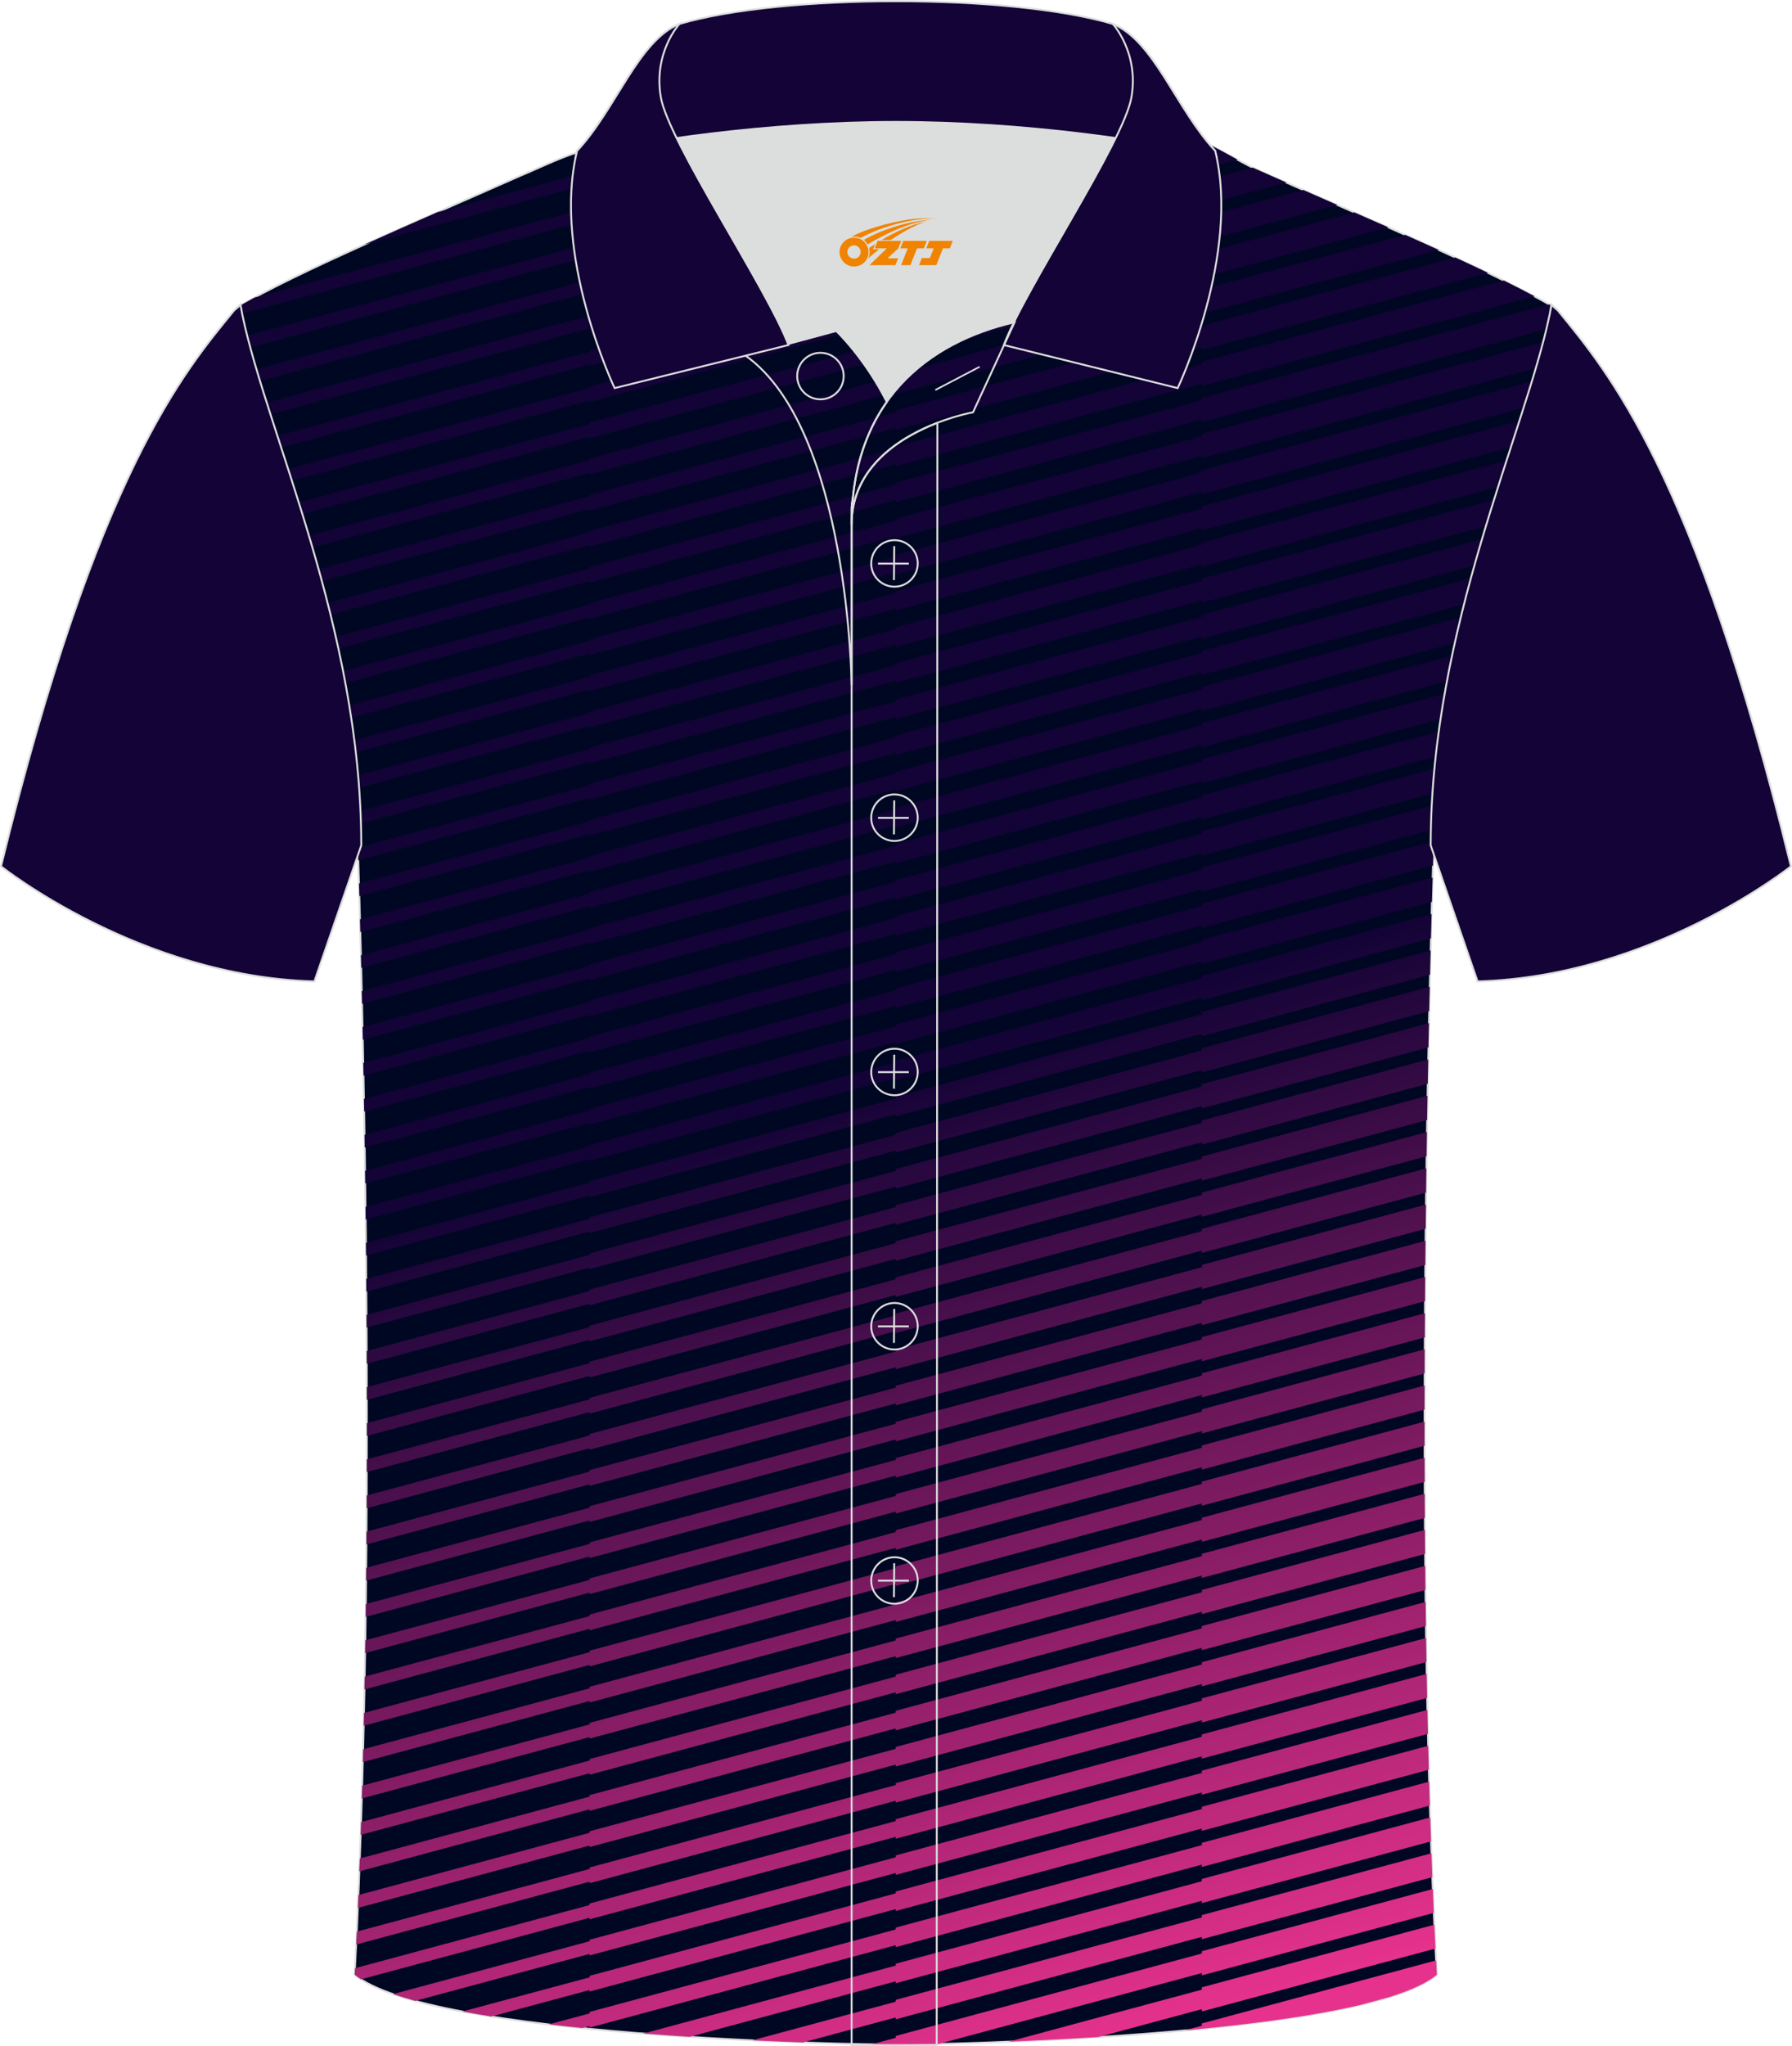 <?xml version="1.0" encoding="utf-8"?>
<!-- Generator: Adobe Illustrator 24.0.1, SVG Export Plug-In . SVG Version: 6.00 Build 0)  -->
<svg xmlns="http://www.w3.org/2000/svg" xmlns:xlink="http://www.w3.org/1999/xlink" version="1.1" id="图层_1" x="0px" y="0px" width="379.8px" height="433.5px" viewBox="0 0 379.92 433.53" enable-background="new 0 0 379.92 433.53" xml:space="preserve">
<g>
	
		<path fill-rule="evenodd" clip-rule="evenodd" fill="#000723" stroke="#DCDDDD" stroke-width="0.4" stroke-miterlimit="22.926" d="   M266.42,35.84c-3.77-1.51-12.26-7.43-17.26-7.59c-52.91-1.61-92.24,7.17-123.61,3.52c-3.03-0.35-10.6,3.52-15.24,5.42   C89.06,46.62,62.42,57.8,50.2,65.14c4.3,24.75,25.68,67.17,25.68,114.93c0,0,4.7,137.05-0.7,238.34   c15.66,13.14,104.97,14.84,114.72,14.81c9.76,0.03,99.06-1.67,114.72-14.81c-5.4-101.29-0.7-238.34-0.7-238.34   c0-47.75,21.39-90.18,25.68-114.92C316.76,57.44,288.09,45.52,266.42,35.84z"/>
	
		<linearGradient id="SVGID_1_" gradientUnits="userSpaceOnUse" x1="197.305" y1="632.8" x2="257.937" y2="834.905" gradientTransform="matrix(1 0 0 1 0 -408)">
		<stop offset="0" style="stop-color:#130336"/>
		<stop offset="1" style="stop-color:#E6328C"/>
	</linearGradient>
	<path fill-rule="evenodd" clip-rule="evenodd" fill="url(#SVGID_1_)" d="M266.42,35.84c-0.26-0.11-0.55-0.23-0.86-0.38l-10.76,2.9   v0.49l-64.9,17.47v0.4L125,74.19v0.32L57.88,92.56l0.81,2.48L125,77.19v0.32l64.9-17.47v0.4l64.9-17.47v0.49l17.94-4.83   C270.59,37.69,268.47,36.75,266.42,35.84L266.42,35.84z M262.37,33.78l-7.57,2.04v-0.49L189.9,52.8v-0.4L125,69.87v-0.32L56.41,88   c-0.27-0.84-0.53-1.67-0.79-2.49L125,66.84v-0.32l64.9-17.47v-0.4l64.9-17.47v-0.49l1.16-0.31   C258.17,31.43,260.41,32.7,262.37,33.78L262.37,33.78z M251.35,28.6L189.9,45.14v-0.4L125,62.21v-0.32L54.21,80.94   c-0.26-0.85-0.5-1.68-0.74-2.5l71.54-19.25v-0.32l64.9-17.47V41l48.12-12.95c3.65,0.02,7.36,0.08,11.15,0.19   C249.84,28.27,250.57,28.39,251.35,28.6L251.35,28.6z M224.44,28.19l-34.54,9.3v-0.4L125,54.56v-0.32l-72.83,19.6   c-0.23-0.86-0.44-1.7-0.65-2.53l73.47-19.77v-0.32l64.9-17.47v-0.4l16.48-4.44C212.2,28.59,218.22,28.34,224.44,28.19L224.44,28.19   z M187.1,30.18L125,46.89v-0.32L50.49,66.63c-0.1-0.51-0.19-1.01-0.28-1.5c1.13-0.68,2.39-1.39,3.75-2.13L125,43.88v-0.32   l44.96-12.1C175.47,31.07,181.17,30.62,187.1,30.18L187.1,30.18z M149.86,32.55L125,39.24v-0.32L77.25,51.78   c5.02-2.26,10.27-4.58,15.52-6.88L125,36.23v-0.32l12.34-3.32C141.38,32.7,145.55,32.68,149.86,32.55L149.86,32.55z M60.16,99.6   l64.83-17.45v-0.32l64.9-17.47v-0.4l64.9-17.47V46l21.52-5.79c2.38,1.04,4.8,2.1,7.23,3.17l-28.75,7.74v-0.49l-64.9,17.47v-0.4   l-64.9,17.47v-0.32l-64.04,17.23L60.16,99.6L60.16,99.6z M62.41,106.65L125,89.81v-0.32l64.9-17.47v-0.4l64.9-17.47v-0.49   l32.34-8.7c2.41,1.06,4.82,2.12,7.21,3.17L254.8,58.77v-0.49l-64.9,17.47v-0.4L125,92.82V92.5l-61.81,16.64   C62.93,108.31,62.67,107.47,62.41,106.65L62.41,106.65z M64.58,113.72l60.41-16.26v-0.32l64.9-17.47v-0.4l64.9-17.47v-0.49   l43.11-11.6c2.42,1.08,4.8,2.14,7.12,3.2l-50.23,13.52v-0.49l-64.9,17.47v-0.4l-64.9,17.47v-0.32l-59.67,16.06   C65.08,115.38,64.83,114.55,64.58,113.72L64.58,113.72z M66.65,120.82l58.35-15.7v-0.32l64.9-17.47v-0.4l64.9-17.47v-0.49   l53.73-14.46c2.4,1.11,4.72,2.19,6.93,3.25L254.8,74.08v-0.49l-64.9,17.47v-0.4L125,108.13v-0.32l-57.66,15.52   C67.11,122.49,66.88,121.65,66.65,120.82L66.65,120.82z M68.57,127.96L125,112.77v-0.32l64.9-17.47v-0.4l64.9-17.47v-0.49   l64.02-17.23c2.36,1.17,4.56,2.29,6.54,3.35L254.8,81.73v-0.49l-64.9,17.47v-0.4L125,115.78v-0.32l-55.79,15.02   C69,129.64,68.78,128.8,68.57,127.96L68.57,127.96z M70.32,135.14L125,120.42v-0.32l64.9-17.47v-0.4l64.9-17.47v-0.49l73.64-19.82   c0.4,0.23,0.78,0.46,1.15,0.68c-0.24,1.4-0.54,2.85-0.89,4.36l-73.9,19.89v-0.49l-64.9,17.47v-0.4L125,123.43v-0.32l-54.1,14.56   C70.71,136.83,70.52,135.98,70.32,135.14L70.32,135.14z M71.88,142.37l53.12-14.3v-0.32l64.9-17.47v-0.4l64.9-17.47v-0.49   l73.25-19.71c-0.45,1.77-0.95,3.61-1.5,5.52l-71.74,19.31v-0.49l-64.9,17.47v-0.4l-64.9,17.47v-0.32l-52.62,14.16   C72.22,144.08,72.05,143.23,71.88,142.37L71.88,142.37z M73.23,149.67L125,135.74v-0.32l64.9-17.47v-0.4l64.9-17.47v-0.49   l70.93-19.09c-0.54,1.81-1.12,3.67-1.73,5.58l-69.2,18.62v-0.49l-64.9,17.47v-0.4L125,138.75v-0.32l-51.36,13.82   C73.51,151.39,73.37,150.52,73.23,149.67L73.23,149.67z M74.32,157.02l50.67-13.64v-0.31l64.9-17.47v-0.4l64.9-17.47v-0.49   l68.32-18.39c-0.59,1.83-1.19,3.69-1.81,5.6l-66.51,17.9v-0.49l-64.9,17.47v-0.4l-64.9,17.47v-0.32l-50.35,13.55   C74.55,158.76,74.44,157.89,74.32,157.02L74.32,157.02z M75.16,164.46c0.08,0.88,0.15,1.76,0.22,2.64L125,153.75v0.32l64.9-17.47   v0.4l64.9-17.47v0.49l63.8-17.17c0.61-1.9,1.21-3.77,1.8-5.6l-65.6,17.66v0.49l-64.9,17.47v0.4L125,150.74v0.32L75.16,164.46   L75.16,164.46z M75.68,171.97c0.04,0.89,0.08,1.78,0.11,2.67L125,161.4v0.32l64.9-17.47v0.4l64.9-17.47v0.49l61.19-16.47   c0.58-1.89,1.16-3.75,1.73-5.58l-62.92,16.93v0.49l-64.9,17.47v0.4L125,158.38v0.32L75.68,171.97L75.68,171.97z M75.88,179.57   c0,0.16,0,0.33,0,0.49c0,0,0.03,0.76,0.07,2.19l49.04-13.2v0.32l64.9-17.47v0.4l64.9-17.47v0.49l58.72-15.8   c0.53-1.87,1.07-3.73,1.62-5.55l-60.34,16.24v0.49l-64.9,17.47v0.4l-64.9,17.47v0.32L75.88,179.57L75.88,179.57z M76.11,187.16   l0.08,2.68L125,176.7v0.32l64.9-17.47v0.4l64.9-17.47v0.49l56.48-15.2c0.48-1.86,0.97-3.69,1.47-5.51l-57.95,15.6v0.49l-64.9,17.47   v0.4L125,173.69v0.32L76.11,187.16L76.11,187.16z M76.32,194.76l0.07,2.68L125,184.36v0.32l64.9-17.47v0.4l64.9-17.47v0.49   l54.49-14.67c0.42-1.84,0.85-3.66,1.3-5.46l-55.79,15.02v0.49l-64.9,17.47v0.4L125,181.35v0.32L76.32,194.76L76.32,194.76z    M76.52,202.36l0.07,2.68l48.42-13.03v0.32l64.9-17.47v0.4l64.9-17.47v0.49l52.78-14.21c0.35-1.82,0.72-3.62,1.11-5.41l-53.89,14.5   v0.49l-64.9,17.47v0.4l-64.9,17.47v0.32L76.52,202.36L76.52,202.36z M76.7,209.97l0.06,2.68L125,199.67v0.32l64.9-17.47v0.4   l64.9-17.47v0.49l51.38-13.83c0.28-1.8,0.58-3.58,0.9-5.36l-52.28,14.07v0.49l-64.9,17.47v0.4L125,196.65v0.32L76.7,209.97   L76.7,209.97z M76.87,217.58l0.06,2.68l48.08-12.94v0.32l64.9-17.47v0.4l64.9-17.47v0.49l50.3-13.54c0.21-1.78,0.44-3.54,0.69-5.3   l-50.99,13.72v0.49l-64.9,17.47v0.4l-64.9,17.47v0.32L76.87,217.58L76.87,217.58z M77.02,225.19L125,212.28v-0.32l64.9-17.47v-0.4   l64.9-17.47v-0.49l50.02-13.46c-0.18,1.74-0.33,3.48-0.45,5.24l-49.56,13.34v-0.49l-64.9,17.47v-0.4l-64.9,17.47v-0.32l-47.93,12.9   L77.02,225.19L77.02,225.19z M77.16,232.81L125,219.94v-0.32l64.9-17.47v-0.4l64.9-17.47v-0.49l49.4-13.29   c-0.1,1.72-0.17,3.44-0.22,5.17l-49.17,13.23v-0.49l-64.9,17.47v-0.4l-64.9,17.47v-0.32l-47.79,12.86L77.16,232.81L77.16,232.81z    M77.29,240.43L125,227.59v-0.32l64.9-17.47v-0.4l64.9-17.47v-0.49l49.13-13.22c-0.01,0.61-0.01,1.22-0.01,1.84   c0,0-0.04,1.15-0.11,3.31l-49.01,13.19v-0.49l-64.9,17.47v-0.4L125,230.61v-0.32l-47.67,12.83L77.29,240.43L77.29,240.43z    M77.4,248.05l47.6-12.81v-0.32l64.9-17.47v-0.4l64.9-17.47v-0.49l48.93-13.17c-0.04,1.47-0.09,3.19-0.15,5.15L254.8,204.2v-0.49   l-64.9,17.47v-0.4L125,238.25v-0.32l-47.56,12.8L77.4,248.05L77.4,248.05z M77.5,255.68L125,242.9v-0.32l64.9-17.47v-0.4   l64.9-17.47v-0.49l48.71-13.11c-0.04,1.59-0.09,3.31-0.14,5.15l-48.57,13.07v-0.49l-64.9,17.47v-0.4L125,245.91v-0.32l-47.47,12.78   L77.5,255.68L77.5,255.68z M77.58,263.31L125,250.55v-0.32l64.9-17.47v-0.4l64.9-17.47v-0.49l48.51-13.05   c-0.04,1.64-0.08,3.35-0.13,5.15l-48.38,13.02v-0.49l-64.9,17.47v-0.4L125,253.57v-0.32L77.61,266L77.58,263.31L77.58,263.31z    M77.65,270.95L125,258.21v-0.32l64.9-17.47v-0.4l64.9-17.47v-0.49l48.32-13c-0.04,1.66-0.08,3.37-0.12,5.15l-48.2,12.97v-0.49   l-64.9,17.47v-0.4L125,261.23v-0.32l-47.33,12.74L77.65,270.95L77.65,270.95z M77.71,278.59L125,265.86v-0.32l64.9-17.47v-0.4   l64.9-17.47v-0.49l48.15-12.96c-0.04,1.67-0.07,3.38-0.11,5.14l-48.04,12.93v-0.49l-64.9,17.47v-0.4L125,268.87v-0.32l-47.28,12.72   L77.71,278.59L77.71,278.59z M77.75,286.23l0.01,2.7L125,276.22v0.32l64.9-17.47v0.4L254.8,242v0.49l47.9-12.89   c0.03-1.75,0.06-3.46,0.1-5.14l-47.99,12.92v0.49l-64.9,17.47v0.4l-64.9,17.47v0.32L77.75,286.23L77.75,286.23z M77.77,293.88v2.7   l47.22-12.71v0.32l64.9-17.47v0.4l64.9-17.47v0.49l47.76-12.85c0.03-1.74,0.06-3.46,0.09-5.14l-47.85,12.88v0.49l-64.9,17.47v0.4   l-64.9,17.47v0.32L77.77,293.88L77.77,293.88z M77.78,301.53v2.7L125,291.52v0.32l64.9-17.47v0.4l64.9-17.47v0.49l47.64-12.82   l0.08-5.14l-47.72,12.84v0.49l-64.9,17.47v0.4L125,288.5v0.32L77.78,301.53L77.78,301.53z M77.77,309.19l-0.01,2.7l47.23-12.71   v0.32l64.9-17.47v0.4l64.9-17.47v0.49l47.54-12.79c0.02-1.73,0.05-3.44,0.07-5.13l-47.61,12.81v0.49l-64.9,17.47v0.4l-64.9,17.47   v0.32L77.77,309.19L77.77,309.19z M77.75,316.85l-0.01,2.7l47.27-12.72v0.32l64.9-17.47v0.4l64.9-17.47v0.49l47.45-12.77l0.06-5.13   l-47.51,12.79v0.49l-64.9,17.47v0.4l-64.9,17.47v0.32L77.75,316.85L77.75,316.85z M77.7,324.51l-0.02,2.71L125,314.49v0.32   l64.9-17.47v0.4l64.9-17.47v0.49l47.37-12.75c0.02-1.72,0.03-3.43,0.05-5.13l-47.42,12.76v0.49l-64.9,17.47v0.4L125,311.47v0.32   L77.7,324.51L77.7,324.51z M77.64,332.18l-0.03,2.71L125,322.14v0.32l64.9-17.47v0.4l64.9-17.47v0.49l47.31-12.73l0.04-5.13   l-47.35,12.74v0.49l-64.9,17.47v0.4L125,319.12v0.32L77.64,332.18L77.64,332.18z M77.56,339.86l-0.03,2.71l47.48-12.78v0.32   l64.9-17.47v0.4l64.9-17.47v0.5l47.26-12.72c0.01-1.72,0.02-3.43,0.03-5.12l-47.29,12.73v0.49l-64.9,17.47v0.4l-64.9,17.47v0.32   L77.56,339.86L77.56,339.86z M77.45,347.54l47.55-12.8v-0.32l64.9-17.47v-0.4l64.9-17.47v-0.49l47.25-12.72   c-0.01,1.7-0.01,3.4-0.02,5.12L254.8,303.7v-0.49l-64.9,17.47v-0.4L125,337.75v-0.32l-47.59,12.81L77.45,347.54L77.45,347.54z    M77.32,355.23L125,342.4v-0.32l64.9-17.47v-0.4l64.9-17.47v-0.49l47.23-12.71c0,1.7-0.01,3.4-0.01,5.12l-47.22,12.71v-0.49   l-64.9,17.47v-0.4L125,345.42v-0.32l-47.73,12.85L77.32,355.23L77.32,355.23z M77.17,362.93L125,350.06v-0.32l64.9-17.47v-0.4   l64.9-17.47v-0.49l47.22-12.71c0,1.7,0,3.4,0,5.11l-47.22,12.71v-0.49L189.9,336v-0.4L125,353.07v-0.32l-47.89,12.89L77.17,362.93   L77.17,362.93z M76.99,370.63L125,357.71v-0.32l64.9-17.47v-0.4l64.9-17.47v-0.49l47.23-12.71c0,1.7,0.01,3.4,0.02,5.11   l-47.24,12.71v-0.49l-64.9,17.47v-0.4l-64.9,17.47v-0.32l-48.08,12.94L76.99,370.63L76.99,370.63z M76.79,378.34L125,365.36v-0.32   l64.9-17.47v-0.4l64.9-17.47v-0.49l47.25-12.72c0.01,1.7,0.02,3.4,0.03,5.11l-47.28,12.72v-0.49l-64.9,17.47v-0.4L125,368.37v-0.32   l-48.29,13L76.79,378.34L76.79,378.34z M76.55,386.06L125,373.02v-0.32l64.9-17.47v-0.4l64.9-17.47v-0.49l47.29-12.73   c0.01,1.7,0.02,3.4,0.04,5.1l-47.33,12.74v-0.49l-64.9,17.47v-0.4L125,376.03v-0.32l-48.54,13.06L76.55,386.06L76.55,386.06z    M76.28,393.78l48.71-13.11v-0.32l64.9-17.47v-0.4l64.9-17.47v-0.49l47.36-12.75c0.02,1.7,0.03,3.4,0.05,5.1l-47.41,12.76v-0.49   l-64.9,17.47v-0.4l-64.9,17.47v-0.32L76.17,396.5C76.22,395.6,76.25,394.7,76.28,393.78L76.28,393.78z M75.98,401.52L125,388.33   v-0.32l64.9-17.47v-0.4l64.9-17.47v-0.49l47.44-12.77c0.02,1.7,0.04,3.4,0.07,5.1L254.8,357.3v-0.49l-64.9,17.47v-0.4L125,391.35   v-0.32l-49.13,13.22C75.91,403.34,75.94,402.43,75.98,401.52L75.98,401.52z M75.64,409.27c-0.04,0.92-0.09,1.83-0.13,2.74   L125,398.69v0.32l64.9-17.47v0.4l64.9-17.47v0.49l47.62-12.82c-0.03-1.7-0.06-3.4-0.08-5.09l-47.54,12.8v0.49l-64.9,17.47v0.4   L125,395.68V396L75.64,409.27L75.64,409.27z M75.26,417.02l-0.07,1.38c0.4,0.33,0.86,0.66,1.35,0.98L125,406.34v0.32l64.9-17.47   v0.4l64.9-17.47v0.49l47.76-12.86c-0.03-1.7-0.07-3.39-0.1-5.09l-47.67,12.83v0.49l-64.9,17.47v0.4l-64.9,17.47v0.32L75.26,417.02   L75.26,417.02z M83.33,422.51c1.45,0.5,3.02,0.98,4.69,1.44L125,414v0.32l64.9-17.47v0.4l64.9-17.47v0.49l47.93-12.9   c-0.04-1.69-0.08-3.39-0.11-5.08l-47.82,12.87v0.49l-64.9,17.47v0.4L125,410.99v0.32L83.33,422.51L83.33,422.51z M98.04,426.2   c1.97,0.37,4.01,0.72,6.11,1.06l20.85-5.61v0.32l64.9-17.47v0.4l64.9-17.47v0.49l48.12-12.95c-0.05-1.69-0.09-3.38-0.13-5.08   l-47.99,12.92v0.49l-64.9,17.47v0.4L125,418.64v0.32L98.04,426.2L98.04,426.2z M116.34,428.93c2.34,0.28,4.72,0.54,7.12,0.78   l1.54-0.41v0.32l64.9-17.47v0.4l64.9-17.47v0.49l48.34-13.01c-0.05-1.69-0.1-3.38-0.15-5.07l-48.19,12.97v0.49l-64.9,17.47v0.4   L125,426.29v0.32L116.34,428.93L116.34,428.93z M136.39,430.87c3.3,0.26,6.59,0.49,9.81,0.7l43.7-11.76v0.4l64.9-17.47v0.49   l48.59-13.08c-0.06-1.68-0.11-3.37-0.17-5.07l-48.42,13.03v0.49l-64.9,17.47v0.4L136.39,430.87L136.39,430.87z M159.48,432.31   c3.8,0.18,7.41,0.33,10.73,0.45l19.69-5.3v0.4l64.9-17.47v0.49l48.87-13.15c-0.07-1.68-0.13-3.37-0.19-5.06l-48.68,13.1v0.49   l-64.9,17.47v0.4L159.48,432.31L159.48,432.31z M184.78,433.16c2.39,0.04,4.15,0.06,5.12,0.05c1.44,0,4.63-0.03,9.06-0.13   l55.85-15.03v0.49l49.18-13.24c-0.07-1.68-0.15-3.36-0.21-5.06l-48.97,13.18v0.49l-64.9,17.47v0.4L184.78,433.16L184.78,433.16z    M213.81,432.6l40.99-11.03v-0.49l49.29-13.27c0.08,1.69,0.16,3.38,0.24,5.05l-49.53,13.33v-0.49l-21.99,5.92   C226.07,432.04,219.61,432.36,213.81,432.6L213.81,432.6z M251.09,430.22l3.72-1v-0.49l49.66-13.36c0.05,1.01,0.1,2.03,0.16,3.03   c-2.16,1.81-5.71,3.4-10.26,4.8l-5.89,1.59C278.2,427.22,264.76,428.97,251.09,430.22z"/>
	
		<path fill-rule="evenodd" clip-rule="evenodd" fill="#130336" stroke="#DCDDDD" stroke-width="0.4" stroke-miterlimit="22.926" d="   M328.93,64.54c-0.01,0.08-0.2,1.05-0.4,2.1c-5.19,25.04-25.21,66.25-25.21,112.45l0,0c2.75,8.02,9.94,28.83,9.94,28.83   c37.14-1.02,66.43-24.39,66.43-24.39c-20.38-83.49-38.88-104.9-49.41-117.79C330.2,65.67,328.99,64.62,328.93,64.54z"/>
	
		<path fill-rule="evenodd" clip-rule="evenodd" fill="#130336" stroke="#DCDDDD" stroke-width="0.4" stroke-miterlimit="22.926" d="   M50.98,64.54c0.01,0.08,0.2,1.05,0.4,2.1c5.19,25.04,25.21,66.25,25.21,112.45l0,0c-2.75,8.02-9.94,28.83-9.94,28.83   c-37.14-1.02-66.43-24.39-66.43-24.39c20.37-83.49,38.87-104.9,49.41-117.79C49.71,65.67,50.92,64.62,50.98,64.54z"/>
	<path fill-rule="evenodd" clip-rule="evenodd" fill="#DCDDDD" d="M188.01,85.11c6.44-9.11,16.35-14.37,26.94-16.84   c5.24-10.64,16.09-27.82,21.62-39.14c-26.77-6.52-66.38-6.52-93.15,0c6.43,13.14,20,34.17,23.66,43.71l10.22-2.75   C177.29,70.09,183.29,75.76,188.01,85.11z"/>
	<path fill="none" stroke="#DCDDDD" stroke-width="0.4" stroke-miterlimit="10" d="M158.03,75.28l19.26-5.19c0,0,6,5.67,10.72,15.03   c-3.78,5.35-6.37,12.04-7.18,20.26c-0.14,0.74-0.24,1.47-0.28,2.18v3.57v33.98C180.55,145.1,180.02,90.85,158.03,75.28z"/>
	<path fill="none" stroke="#DCDDDD" stroke-width="0.4" stroke-miterlimit="10" d="M180.55,107.56v3.57c0-1.99,0.1-3.91,0.28-5.75   C180.68,106.12,180.59,106.85,180.55,107.56L180.55,107.56z M180.55,111.13v322.2h18.04l0.14-343.78   C191.13,92.48,180.55,98.79,180.55,111.13z"/>
	<path fill-rule="evenodd" clip-rule="evenodd" fill="#130336" stroke="#DCDDDD" stroke-width="0.4" stroke-miterlimit="10" d="   M122.07,33.11c13.39-3.26,40.91-7.33,67.91-7.33s54.52,4.07,67.91,7.33l-0.28-1.2c-8.22-8.78-12.93-23.33-21.69-26.89   C224.99,1.8,207.49,0.2,189.99,0.2c-17.51,0-35.01,1.61-45.95,4.82c-8.77,3.57-13.47,18.11-21.69,26.89L122.07,33.11z"/>
	<path fill-rule="evenodd" clip-rule="evenodd" fill="#130336" stroke="#DCDDDD" stroke-width="0.4" stroke-miterlimit="10" d="   M144.04,5.02c0,0-5.58,6.05-3.94,15.53c1.63,9.49,22.57,40.53,27.06,52.51l-36.86,9.13c0,0-13.39-28.22-7.95-50.28   C130.58,23.13,135.28,8.59,144.04,5.02z"/>
	<path fill-rule="evenodd" clip-rule="evenodd" fill="#130336" stroke="#DCDDDD" stroke-width="0.4" stroke-miterlimit="10" d="   M235.93,5.02c0,0,5.58,6.05,3.95,15.53c-1.63,9.49-22.57,40.53-27.06,52.51l36.86,9.13c0,0,13.39-28.22,7.95-50.28   C249.4,23.13,244.69,8.59,235.93,5.02z"/>
	<path fill="none" stroke="#DCDDDD" stroke-width="0.4" stroke-miterlimit="10" d="M173.94,84.57c2.72,0,4.93-2.21,4.93-4.93   s-2.21-4.93-4.93-4.93c-2.72,0-4.93,2.21-4.93,4.93S171.23,84.57,173.94,84.57z"/>
	<path fill="none" stroke="#DCDDDD" stroke-width="0.4" stroke-miterlimit="10" d="M215.1,68.24l-8.81,19.07   c0,0-25.75,4.58-25.75,23.82C180.55,84.95,196.82,72.44,215.1,68.24z"/>
	
	<line fill="none" stroke="#DCDDDD" stroke-width="0.36" stroke-miterlimit="10" x1="207.69" y1="77.67" x2="198.3" y2="82.59"/>
	<g>
		<g>
			<path fill="none" stroke="#DCDDDD" stroke-width="0.402" stroke-miterlimit="10" d="M189.64,124.27c2.71,0,4.93-2.22,4.93-4.93     s-2.23-4.93-4.93-4.93c-2.71,0-4.93,2.22-4.93,4.93C184.69,122.06,186.91,124.27,189.64,124.27z"/>
			
				<line fill="none" stroke="#DCDDDD" stroke-width="0.402" stroke-miterlimit="10" x1="189.59" y1="115.68" x2="189.52" y2="122.88"/>
			
				<line fill="none" stroke="#DCDDDD" stroke-width="0.402" stroke-miterlimit="10" x1="186.14" y1="119.38" x2="192.68" y2="119.38"/>
		</g>
		<g>
			<path fill="none" stroke="#DCDDDD" stroke-width="0.402" stroke-miterlimit="10" d="M189.64,178.15c2.71,0,4.93-2.22,4.93-4.93     c0-2.71-2.23-4.93-4.93-4.93c-2.71,0-4.93,2.22-4.93,4.93C184.69,175.94,186.91,178.15,189.64,178.15z"/>
			
				<line fill="none" stroke="#DCDDDD" stroke-width="0.402" stroke-miterlimit="10" x1="189.59" y1="169.56" x2="189.52" y2="176.76"/>
			
				<line fill="none" stroke="#DCDDDD" stroke-width="0.402" stroke-miterlimit="10" x1="186.14" y1="173.26" x2="192.68" y2="173.26"/>
		</g>
		<g>
			<path fill="none" stroke="#DCDDDD" stroke-width="0.402" stroke-miterlimit="10" d="M189.64,232.04c2.71,0,4.93-2.22,4.93-4.93     c0-2.71-2.23-4.93-4.93-4.93c-2.71,0-4.93,2.22-4.93,4.93C184.69,229.82,186.91,232.04,189.64,232.04z"/>
			
				<line fill="none" stroke="#DCDDDD" stroke-width="0.402" stroke-miterlimit="10" x1="189.59" y1="223.45" x2="189.52" y2="230.64"/>
			
				<line fill="none" stroke="#DCDDDD" stroke-width="0.402" stroke-miterlimit="10" x1="186.14" y1="227.14" x2="192.68" y2="227.14"/>
		</g>
		<g>
			<path fill="none" stroke="#DCDDDD" stroke-width="0.402" stroke-miterlimit="10" d="M189.64,285.92c2.71,0,4.93-2.22,4.93-4.93     s-2.23-4.93-4.93-4.93c-2.71,0-4.93,2.22-4.93,4.93C184.69,283.7,186.91,285.92,189.64,285.92z"/>
			
				<line fill="none" stroke="#DCDDDD" stroke-width="0.402" stroke-miterlimit="10" x1="189.59" y1="277.33" x2="189.52" y2="284.52"/>
			
				<line fill="none" stroke="#DCDDDD" stroke-width="0.402" stroke-miterlimit="10" x1="186.14" y1="281.02" x2="192.68" y2="281.02"/>
		</g>
		<g>
			<path fill="none" stroke="#DCDDDD" stroke-width="0.402" stroke-miterlimit="10" d="M189.64,339.8c2.71,0,4.93-2.22,4.93-4.93     s-2.23-4.93-4.93-4.93c-2.71,0-4.93,2.22-4.93,4.93C184.69,337.58,186.91,339.8,189.64,339.8z"/>
			
				<line fill="none" stroke="#DCDDDD" stroke-width="0.402" stroke-miterlimit="10" x1="189.59" y1="331.21" x2="189.52" y2="338.4"/>
			
				<line fill="none" stroke="#DCDDDD" stroke-width="0.402" stroke-miterlimit="10" x1="186.14" y1="334.9" x2="192.68" y2="334.9"/>
		</g>
	</g>
</g>
<g id="图层_x0020_1">
	<path fill="#F08300" d="M178.17,54.39c0.416,1.136,1.472,1.984,2.752,2.032c0.144,0,0.304,0,0.448-0.016h0.016   c0.016,0,0.064,0,0.128-0.016c0.032,0,0.048-0.016,0.08-0.016c0.064-0.016,0.144-0.032,0.224-0.048c0.016,0,0.016,0,0.032,0   c0.192-0.048,0.4-0.112,0.576-0.208c0.192-0.096,0.4-0.224,0.608-0.384c0.672-0.56,1.104-1.408,1.104-2.352   c0-0.224-0.032-0.448-0.08-0.672l0,0C184.01,52.51,183.96,52.34,183.88,52.16C183.41,51.07,182.33,50.31,181.06,50.31C179.37,50.31,177.99,51.68,177.99,53.38C177.99,53.73,178.05,54.07,178.17,54.39L178.17,54.39L178.17,54.39z M182.47,53.41L182.47,53.41C182.44,54.19,181.78,54.79,181,54.75C180.21,54.72,179.62,54.07,179.65,53.28c0.032-0.784,0.688-1.376,1.472-1.344   C181.89,51.97,182.5,52.64,182.47,53.41L182.47,53.41z"/>
	<polygon fill="#F08300" points="196.5,50.99 ,195.86,52.58 ,194.42,52.58 ,193,56.13 ,191.05,56.13 ,192.45,52.58 ,190.87,52.58    ,191.51,50.99"/>
	<path fill="#F08300" d="M198.47,46.26c-1.008-0.096-3.024-0.144-5.056,0.112c-2.416,0.304-5.152,0.912-7.616,1.664   C183.75,48.64,181.88,49.36,180.53,50.13C180.73,50.1,180.92,50.08,181.11,50.08c0.48,0,0.944,0.112,1.36,0.288   C186.57,48.05,193.77,46,198.47,46.26L198.47,46.26L198.47,46.26z"/>
	<path fill="#F08300" d="M183.94,51.73c4-2.368,8.88-4.672,13.488-5.248c-4.608,0.288-10.224,2-14.288,4.304   C183.46,51.04,183.73,51.36,183.94,51.73C183.94,51.73,183.94,51.73,183.94,51.73z"/>
	<polygon fill="#F08300" points="201.99,50.99 ,201.37,52.58 ,199.91,52.58 ,198.5,56.13 ,198.04,56.13 ,196.53,56.13 ,194.84,56.13    ,195.43,54.63 ,197.14,54.63 ,197.96,52.58 ,196.37,52.58 ,197.01,50.99"/>
	<polygon fill="#F08300" points="191.08,50.99 ,190.44,52.58 ,188.15,54.69 ,190.41,54.69 ,189.83,56.13 ,184.34,56.13 ,188.01,52.58    ,185.43,52.58 ,186.07,50.99"/>
	<path fill="#F08300" d="M196.36,46.85c-3.376,0.752-6.464,2.192-9.424,3.952h1.888C191.25,49.23,193.59,47.8,196.36,46.85z    M185.56,51.67C184.93,52.05,184.87,52.1,184.26,52.51c0.064,0.256,0.112,0.544,0.112,0.816c0,0.496-0.112,0.976-0.32,1.392   c0.176-0.16,0.32-0.304,0.432-0.4c0.272-0.24,0.768-0.64,1.6-1.296l0.32-0.256H185.08l0,0L185.56,51.67L185.56,51.67L185.56,51.67z"/>
</g>
</svg>